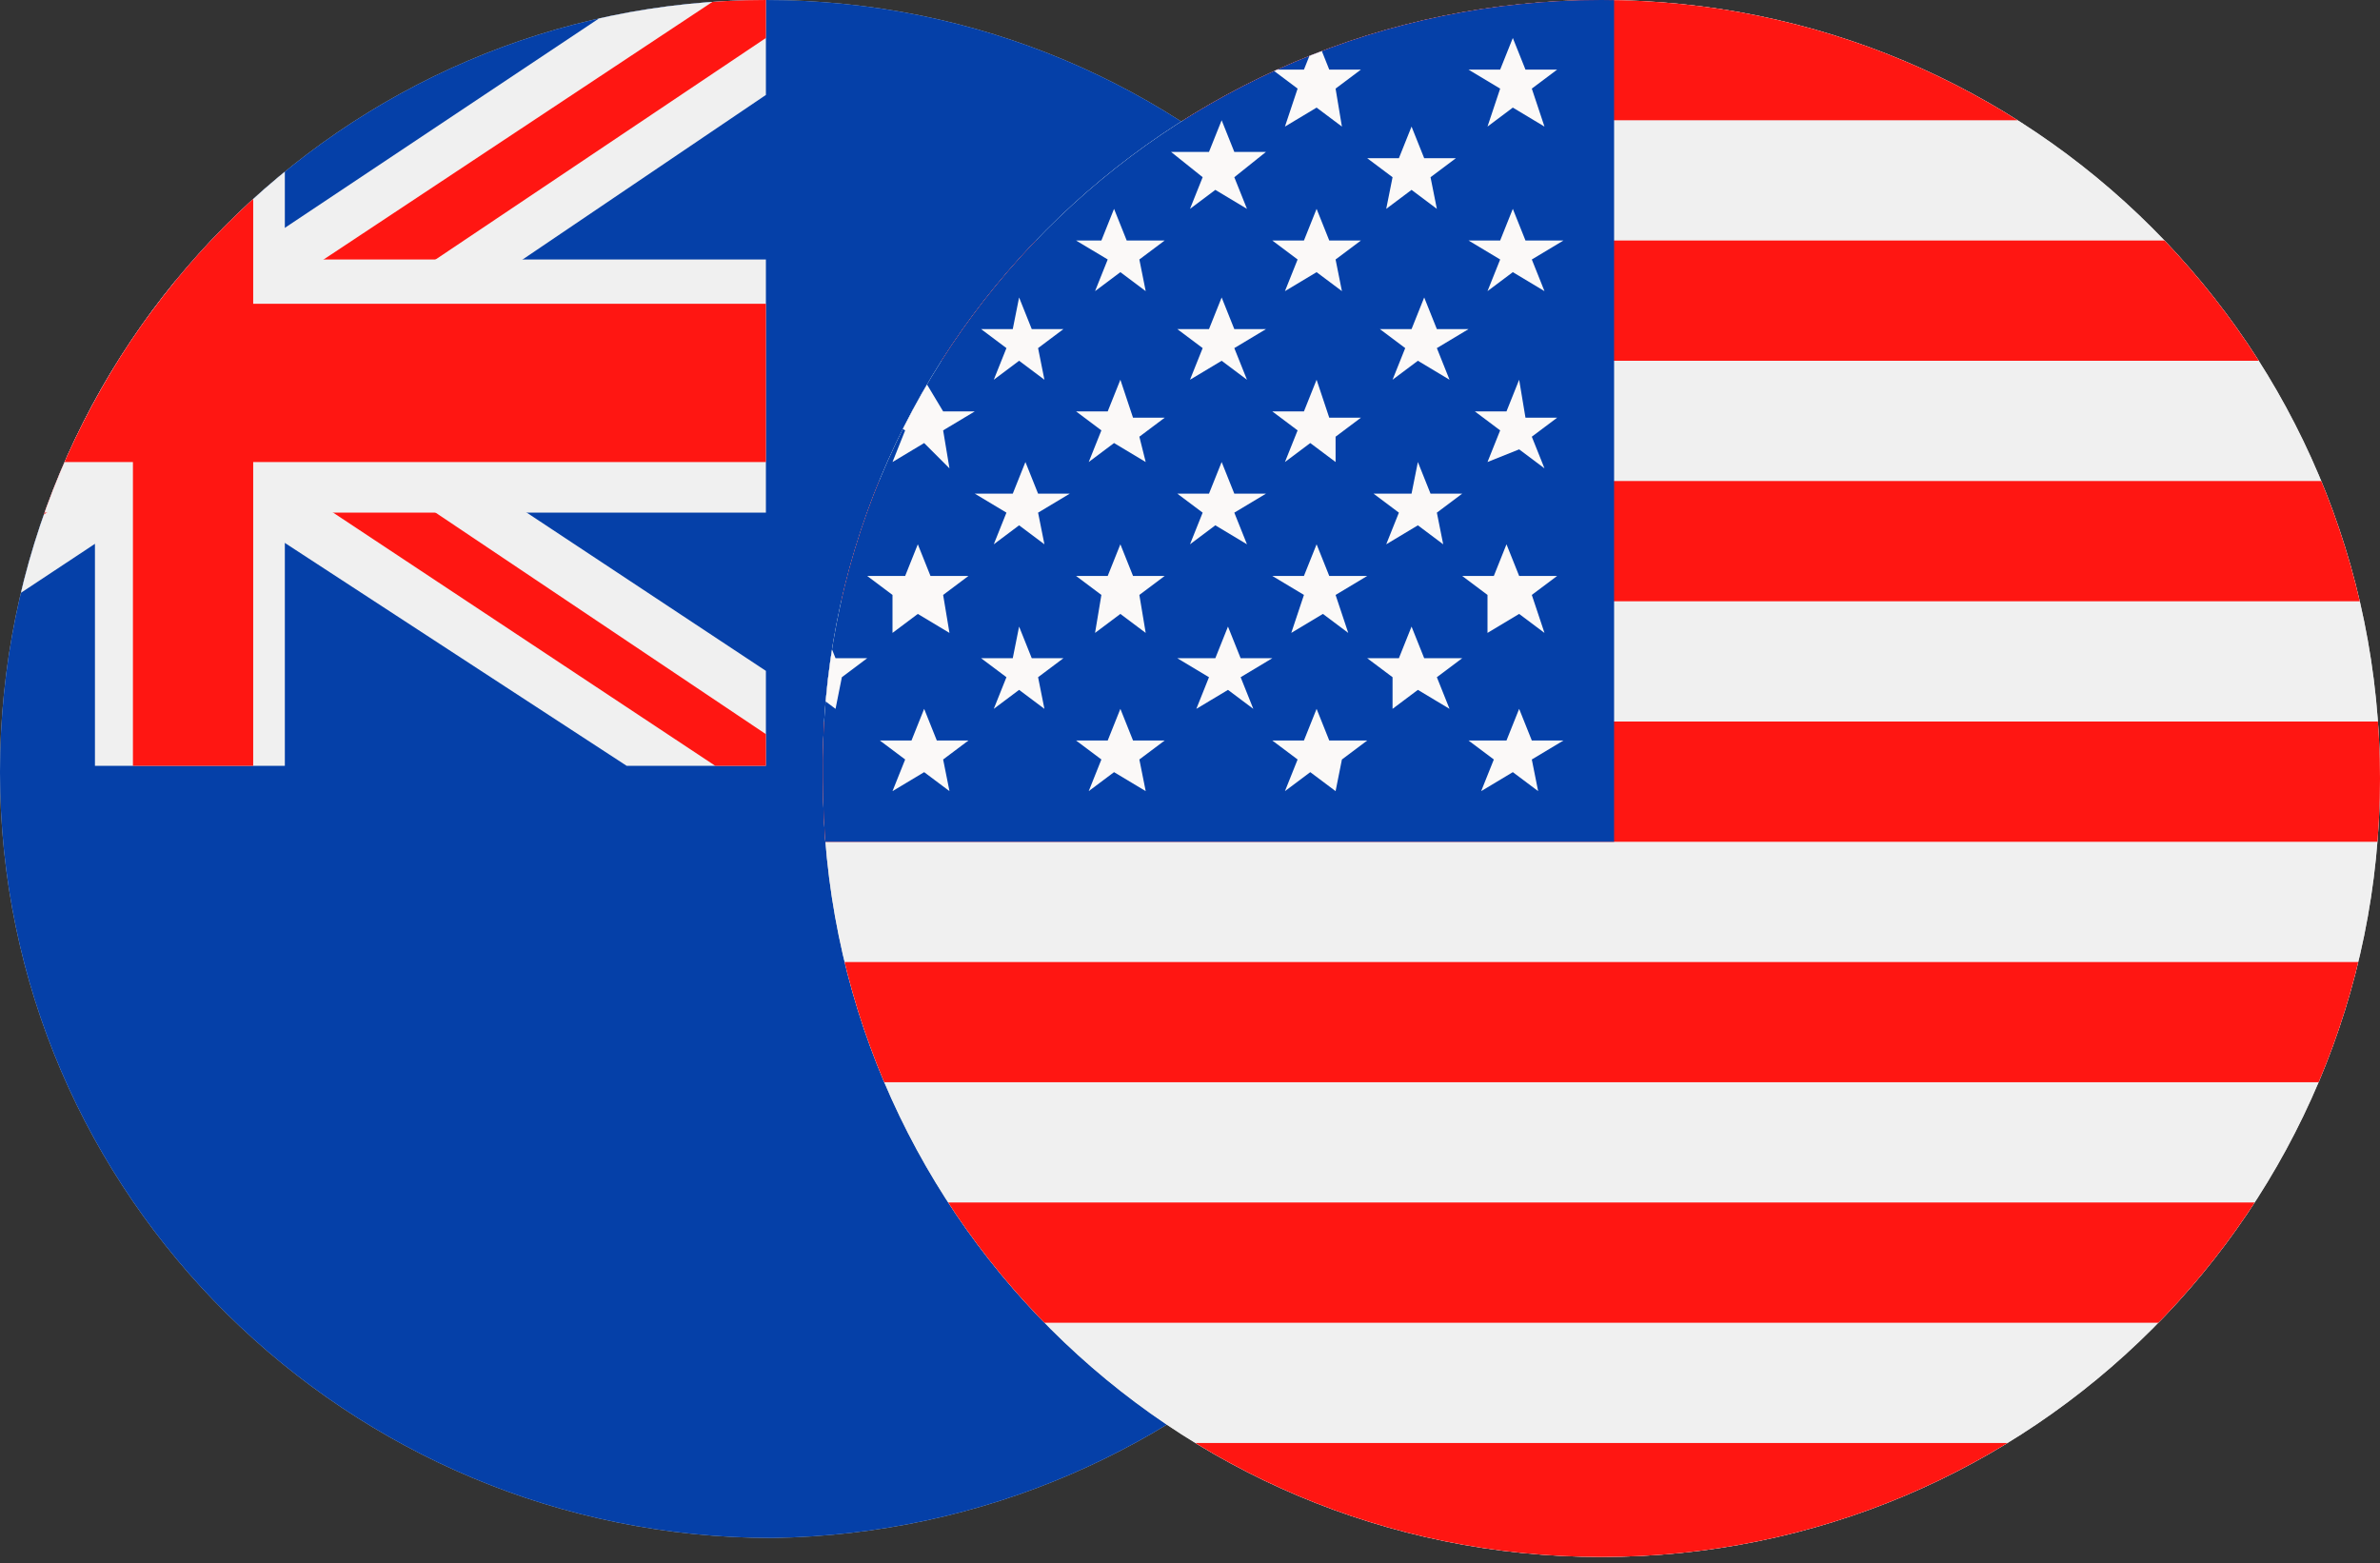 <?xml version="1.0" encoding="utf-8"?>
<!-- Generator: Adobe Illustrator 26.0.3, SVG Export Plug-In . SVG Version: 6.00 Build 0)  -->
<svg version="1.1" id="Layer_1" xmlns="http://www.w3.org/2000/svg" xmlns:xlink="http://www.w3.org/1999/xlink" x="0px" y="0px"
	 viewBox="0 0 37.6 24.7" style="enable-background:new 0 0 37.6 24.7;" xml:space="preserve">
<rect x="0" y="0" width="37.6" height="24.7" fill="#333333" stroke="none"/>
<style type="text/css">
	.st0{fill-rule:evenodd;clip-rule:evenodd;fill:#CCCCCC;}
	.st1{clip-path:url(#SVGID_00000086673335621878400300000005847940971248128139_);}
	.st2{fill-rule:evenodd;clip-rule:evenodd;fill:#0540A8;}
	.st3{fill:#F0F0F0;}
	.st4{fill:#FF1612;}
	.st5{fill-rule:evenodd;clip-rule:evenodd;fill:#F0F0F0;}
	.st6{fill-rule:evenodd;clip-rule:evenodd;fill:#FF1612;}
	.st7{fill:#F5F5F5;}
	.st8{clip-path:url(#SVGID_00000034786098138865360940000010887872207974992046_);}
	.st9{fill:#0540A8;}
	.st10{fill:#FBF9F8;}
</style>
<g id="Layer_2_00000052078907986876261070000014081389670867197617_">
	<g id="Layer_1-2">
		<g id="Page_1">
			<g id="Layer_1-2-2">
				<path class="st0" d="M12.1,0c6.7,0,12.1,5.4,12.2,12.1c0,6.7-5.4,12.1-12.1,12.2C5.5,24.3,0,18.9,0,12.2c0,0,0,0,0,0l0,0
					C0,5.5,5.4,0,12.1,0C12.1,0,12.1,0,12.1,0z"/>
				<g>
					<defs>
						<path id="SVGID_1_" d="M12.1,0c6.7,0,12.1,5.4,12.2,12.1c0,6.7-5.4,12.1-12.1,12.2C5.5,24.3,0,18.9,0,12.2c0,0,0,0,0,0l0,0
							C0,5.5,5.4,0,12.1,0C12.1,0,12.1,0,12.1,0z"/>
					</defs>
					<clipPath id="SVGID_00000044172392449250146330000015815984547579461276_">
						<use xlink:href="#SVGID_1_"  style="overflow:visible;"/>
					</clipPath>
					<g style="clip-path:url(#SVGID_00000044172392449250146330000015815984547579461276_);">
						<polygon class="st2" points="-6.1,0 12.1,0 30.3,0 30.3,24.3 12.1,24.3 -6.1,24.3 						"/>
						<polygon class="st3" points="12.1,10.6 5.3,6.1 12.1,1.5 12.1,0 9.9,0 3,4.6 -3.8,0 -6.1,0 -6.1,1.5 0.8,6.1 -6.1,10.6 
							-6.1,12.1 -3.8,12.1 3,7.6 9.9,12.1 12.1,12.1 						"/>
						<polygon class="st4" points="12.1,11.6 3.9,6.1 12.1,0.6 12.1,0 11.3,0 3,5.5 -5.3,0 -6.1,0 -6.1,0.6 2.2,6.1 -6.1,11.6 
							-6.1,12.1 -5.3,12.1 3,6.6 11.3,12.1 12.1,12.1 						"/>
						<polygon class="st5" points="1.5,0 3,0 4.5,0 4.5,4.1 12.1,4.1 12.1,8.1 4.5,8.1 4.5,12.1 3,12.1 1.5,12.1 1.5,8.1 -6.1,8.1 
							-6.1,4.1 1.5,4.1 						"/>
						<polygon class="st6" points="4,0 4,4.8 12.1,4.8 12.1,7.3 4,7.3 4,12.1 3,12.1 2.1,12.1 2.1,7.3 -6.1,7.3 -6.1,4.8 2.1,4.8 
							2.1,0 3,0 						"/>
						<path class="st6" d="M21.6,16l0.2,0.7h0.8l-0.6,0.5l0.2,0.7l-0.6-0.5l-0.6,0.5l0.2-0.7l-0.6-0.5h0.8
							C21.3,16.7,21.6,16,21.6,16z M25.6,7.8l0.2,0.7h0.8L26,9l0.2,0.7l-0.6-0.4L25,9.8L25.2,9l-0.6-0.4h0.8L25.6,7.8L25.6,7.8z
							 M17.2,9l0.2,0.7h0.8l-0.6,0.4l0.2,0.7l-0.6-0.4l-0.6,0.4l0.2-0.7l-0.6-0.4h0.8L17.2,9z M21.6,4.5l0.2,0.7h0.8L22,5.7l0.2,0.7
							L21.6,6L21,6.4l0.2-0.7l-0.6-0.4h0.8L21.6,4.5L21.6,4.5z"/>
						<path class="st7" d="M21,18l-0.2-0.1l0.2-0.6l-0.6-0.4l0.1-0.2h0.7l0.2-0.6h0.2l0.2,0.6h0.7l0.1,0.2l-0.6,0.4l0.2,0.6L22.1,18
							l-0.6-0.4L21,18z M20.9,16.9l0.4,0.3l-0.2,0.5l0.4-0.3l0.4,0.3l-0.2-0.5l0.4-0.3h-0.5l-0.2-0.5l-0.2,0.5H20.9z M17.7,11
							l-0.5-0.4L16.6,11l-0.2-0.1l0.2-0.6l-0.6-0.4l0.1-0.2h0.7L17,9h0.2l0.2,0.7h0.7l0.1,0.2l-0.6,0.4l0.2,0.6L17.7,11z M16.5,9.8
							l0.4,0.3l-0.2,0.5l0.4-0.3l0.4,0.3l-0.1-0.5l0.4-0.3h-0.5l-0.1-0.5L17,9.8H16.5z M26.1,9.8l-0.6-0.4L25,9.8l-0.2-0.1l0.2-0.6
							l-0.6-0.4l0.1-0.2h0.7l0.2-0.7h0.2l0.2,0.7h0.7l0.1,0.2l-0.5,0.4l0.2,0.6L26.1,9.8z M25.6,9.2L26,9.5L25.8,9l0.4-0.3h-0.5
							l-0.2-0.5l-0.1,0.5h-0.5L25.3,9l-0.1,0.5L25.6,9.2z M22.2,6.5l-0.6-0.4l-0.5,0.4l-0.2-0.1l0.2-0.7l-0.5-0.4l0.1-0.2h0.7
							l0.2-0.7h0.2L22,5.1h0.7l0.1,0.2l-0.5,0.4l0.2,0.7L22.2,6.5z M21,5.3l0.4,0.3l-0.1,0.5l0.4-0.3l0.4,0.3l-0.2-0.5l0.4-0.3h-0.5
							l-0.2-0.5l-0.1,0.5H21z"/>
					</g>
				</g>
			</g>
		</g>
		<g id="Group_92526">
			<g id="Page_1-2">
				<g id="Layer_1-2-2-2">
					<path id="Path_122761" class="st0" d="M25.3,0c6.8,0,12.3,5.5,12.3,12.3c0,6.8-5.5,12.3-12.3,12.3c-6.8,0-12.3-5.5-12.3-12.3
						l0,0C12.9,5.6,18.4,0,25.3,0C25.2,0,25.2,0,25.3,0L25.3,0z"/>
					<g id="Group_92510">
						<g id="Group_92509">
							<g>
								<defs>
									<path id="SVGID_00000043422828674898085140000013232249887454272682_" d="M25.3,0c6.8,0,12.3,5.5,12.3,12.3
										c0,6.8-5.5,12.3-12.3,12.3c-6.8,0-12.3-5.5-12.3-12.3l0,0C12.9,5.6,18.4,0,25.3,0C25.2,0,25.2,0,25.3,0L25.3,0z"/>
								</defs>
								<clipPath id="SVGID_00000056423256910033124610000002407560171491124129_">
									<use xlink:href="#SVGID_00000043422828674898085140000013232249887454272682_"  style="overflow:visible;"/>
								</clipPath>
								<g style="clip-path:url(#SVGID_00000056423256910033124610000002407560171491124129_);">
									<g id="Group_92508">
										<g id="Group_92507">
											<path id="Path_122762" class="st3" d="M6.7,0h37v24.7h-37V0z"/>
											<path id="Path_122763" class="st4" d="M6.7,22.8h37v1.9h-37V22.8z M6.7,0h37v1.9h-37V0z M6.7,3.8h37v1.9h-37V3.8z
												 M6.7,7.6h37v1.9h-37V7.6z M6.7,11.4h37v1.9h-37V11.4z M6.7,15.2h37v1.9h-37V15.2z M6.7,19h37v1.9h-37V19z"/>
											<path id="Path_122764" class="st9" d="M6.7,0h18.8v13.3H6.7V0z"/>
											<path id="Path_122765" class="st10" d="M24.1,3.8l-0.2-0.5l-0.2,0.5h-0.5l0.5,0.3l-0.2,0.5l0.4-0.3l0.5,0.3l-0.2-0.5
												l0.5-0.3H24.1z M8.6,1.4l0.4-0.3H8.5L8.4,0.6L8.2,1.1H7.6l0.4,0.3L7.9,2l0.4-0.3L8.8,2L8.6,1.4z M11.7,1.4l0.4-0.3h-0.6
												l-0.2-0.5l-0.2,0.5h-0.5l0.4,0.3L11,2l0.5-0.3L11.9,2L11.7,1.4z M14.8,1.4l0.5-0.3h-0.6l-0.2-0.5l-0.2,0.5h-0.5l0.4,0.3
												L14.1,2l0.4-0.3L15,2L14.8,1.4z M18,1.4l0.4-0.3h-0.5l-0.2-0.5l-0.2,0.5H17l0.5,0.3l-0.2,0.5l0.4-0.3l0.4,0.3L18,1.4z
												 M10.3,10.7l0.5-0.3h-0.6L10,9.8l-0.2,0.5H9.3l0.5,0.3l-0.2,0.5l0.5-0.3l0.4,0.3L10.3,10.7z M10.3,8.1l0.4-0.3h-0.5
												L10,7.2L9.8,7.8H9.2l0.5,0.3L9.5,8.6l0.4-0.3l0.5,0.3L10.3,8.1z M10.3,5.5l0.4-0.3h-0.6L10,4.7L9.8,5.2H9.2l0.4,0.3
												L9.5,6.1L10,5.7l0.4,0.3L10.3,5.5z M21.1,1.4l0.4-0.3H21l-0.2-0.5l-0.2,0.5h-0.5l0.4,0.3L20.3,2l0.5-0.3L21.2,2L21.1,1.4
												L21.1,1.4z M24.2,1.4l0.4-0.3h-0.5l-0.2-0.5l-0.2,0.5h-0.5l0.5,0.3L23.5,2l0.4-0.3L24.4,2L24.2,1.4L24.2,1.4z M13.3,5.5
												l0.5-0.3h-0.5l-0.2-0.5l-0.2,0.5h-0.6l0.4,0.3l-0.2,0.5L13,5.7l0.5,0.3L13.3,5.5z M13.3,8.1l0.4-0.3h-0.5L13,7.2
												l-0.2,0.5h-0.6l0.4,0.3l-0.2,0.5L13,8.3l0.5,0.3L13.3,8.1z M13.3,10.7l0.4-0.3h-0.5l-0.2-0.5l-0.2,0.5h-0.6l0.4,0.3
												l-0.2,0.5l0.4-0.3l0.4,0.3L13.3,10.7z M16.4,10.7l0.4-0.3h-0.5l-0.2-0.5L16,10.4h-0.5l0.4,0.3l-0.2,0.5l0.4-0.3l0.4,0.3
												L16.4,10.7z M16.4,8.1l0.5-0.3h-0.5l-0.2-0.5L16,7.8h-0.6l0.5,0.3l-0.2,0.5l0.4-0.3l0.4,0.3L16.4,8.1z M16.4,5.5l0.4-0.3
												h-0.5l-0.2-0.5L16,5.2h-0.5l0.4,0.3l-0.2,0.5l0.4-0.3l0.4,0.3L16.4,5.5z M10.2,2.8l0.4-0.3h-0.5L9.9,1.9L9.7,2.4H9.2
												l0.5,0.3L9.4,3.3L9.9,3l0.5,0.3L10.2,2.8z M13.3,2.8l0.4-0.3h-0.5L13,1.9l-0.2,0.5h-0.5l0.4,0.3l-0.2,0.5L13,3l0.5,0.3
												L13.3,2.8z M19.5,5.5L20,5.2h-0.5l-0.2-0.5l-0.2,0.5h-0.5L19,5.5l-0.2,0.5l0.5-0.3l0.4,0.3L19.5,5.5z M19.5,8.1L20,7.8
												h-0.5l-0.2-0.5l-0.2,0.5h-0.5L19,8.1l-0.2,0.5l0.4-0.3l0.5,0.3L19.5,8.1L19.5,8.1z M19.6,10.7l0.5-0.3h-0.5l-0.2-0.5
												l-0.2,0.5h-0.6l0.5,0.3l-0.2,0.5l0.5-0.3l0.4,0.3L19.6,10.7z M22.7,10.7l0.4-0.3h-0.6l-0.2-0.5l-0.2,0.5h-0.5l0.4,0.3
												L22,11.2l0.4-0.3l0.5,0.3L22.7,10.7z M22.7,8.1l0.4-0.3h-0.5l-0.2-0.5l-0.1,0.5h-0.6l0.4,0.3l-0.2,0.5l0.5-0.3l0.4,0.3
												L22.7,8.1z M22.7,5.5l0.5-0.3h-0.5l-0.2-0.5l-0.2,0.5h-0.5l0.4,0.3l-0.2,0.5l0.4-0.3l0.5,0.3L22.7,5.5L22.7,5.5z
												 M16.4,2.8l0.4-0.3h-0.5l-0.2-0.5l-0.2,0.5h-0.5l0.4,0.3l-0.1,0.5L16.1,3l0.4,0.3L16.4,2.8z M19.5,2.8L20,2.4h-0.5
												l-0.2-0.5l-0.2,0.5h-0.6L19,2.8l-0.2,0.5L19.2,3l0.5,0.3L19.5,2.8z M22.6,2.8l0.4-0.3h-0.5l-0.2-0.5l-0.2,0.5h-0.5
												l0.4,0.3l-0.1,0.5L22.3,3l0.4,0.3L22.6,2.8z M8.7,12l0.5-0.3H8.6l-0.2-0.5l-0.1,0.5H7.7L8.1,12L8,12.5l0.5-0.3l0.5,0.3
												L8.7,12z M8.6,9.4l0.4-0.3H8.5L8.4,8.6L8.2,9.1H7.6l0.4,0.3L7.9,10l0.5-0.3L8.8,10L8.6,9.4L8.6,9.4z M8.6,6.9l0.4-0.3
												H8.6L8.4,6L8.2,6.5H7.7l0.4,0.3L7.9,7.4L8.4,7l0.5,0.3L8.6,6.9L8.6,6.9z M11.8,6.9l0.4-0.3h-0.6L11.5,6l-0.2,0.5h-0.5
												l0.4,0.3L11,7.4l0.4-0.3l0.4,0.3L11.8,6.9L11.8,6.9z M11.8,9.4l0.5-0.3h-0.6l-0.2-0.5l-0.2,0.5h-0.6l0.4,0.3L11,10
												l0.5-0.3l0.4,0.3L11.8,9.4z M11.8,12l0.4-0.3h-0.5l-0.2-0.5l-0.2,0.5h-0.6l0.4,0.3l-0.1,0.5l0.4-0.3l0.4,0.3L11.8,12z
												 M14.9,12l0.4-0.3h-0.5l-0.2-0.5l-0.2,0.5h-0.5l0.4,0.3l-0.2,0.5l0.5-0.3l0.4,0.3L14.9,12z M14.9,9.4l0.4-0.3h-0.6
												l-0.2-0.5l-0.2,0.5h-0.6l0.4,0.3L14.1,10l0.4-0.3L15,10L14.9,9.4z M14.9,6.8l0.5-0.3h-0.5L14.6,6l-0.2,0.5h-0.6l0.5,0.3
												l-0.2,0.5l0.5-0.3L15,7.4L14.9,6.8L14.9,6.8z M8.6,4.1l0.4-0.3H8.5L8.3,3.2L8.2,3.8H7.6l0.4,0.3L7.9,4.6l0.5-0.3l0.5,0.3
												L8.6,4.1z M11.7,4.1l0.5-0.3h-0.6l-0.2-0.5l-0.2,0.5h-0.5l0.4,0.3L11,4.6l0.5-0.3l0.4,0.3C11.9,4.4,11.8,4.3,11.7,4.1z
												 M18,6.9l0.4-0.3h-0.5L17.7,6l-0.2,0.5H17l0.4,0.3l-0.2,0.5l0.4-0.3l0.5,0.3L18,6.9z M18,9.4l0.4-0.3h-0.5l-0.2-0.5
												l-0.2,0.5H17l0.4,0.3L17.3,10l0.4-0.3l0.4,0.3L18,9.4z M18,12l0.4-0.3h-0.5l-0.2-0.5l-0.2,0.5H17l0.4,0.3l-0.2,0.5
												l0.4-0.3l0.5,0.3L18,12z M21.2,12l0.4-0.3H21l-0.2-0.5l-0.2,0.5h-0.5l0.4,0.3l-0.2,0.5l0.4-0.3l0.4,0.3L21.2,12z
												 M24.2,12l0.5-0.3h-0.5L24,11.2l-0.2,0.5h-0.6l0.4,0.3l-0.2,0.5l0.5-0.3l0.4,0.3L24.2,12z M21.1,9.4l0.5-0.3H21l-0.2-0.5
												l-0.2,0.5h-0.5l0.5,0.3L20.4,10l0.5-0.3l0.4,0.3L21.1,9.4L21.1,9.4z M24.2,9.4l0.4-0.3h-0.6l-0.2-0.5l-0.2,0.5h-0.5
												l0.4,0.3L23.5,10l0.5-0.3l0.4,0.3L24.2,9.4z M21.1,6.9l0.4-0.3H21L20.8,6l-0.2,0.5h-0.5l0.4,0.3l-0.2,0.5l0.4-0.3
												l0.4,0.3L21.1,6.9z M24.2,6.9l0.4-0.3h-0.5L24,6l-0.2,0.5h-0.5l0.4,0.3l-0.2,0.5L24,7.1l0.4,0.3L24.2,6.9L24.2,6.9z
												 M14.9,4.1l0.5-0.3h-0.6l-0.2-0.5l-0.2,0.5h-0.6l0.5,0.3l-0.2,0.5l0.4-0.3L15,4.6L14.9,4.1z M18,4.1l0.4-0.3h-0.6
												l-0.2-0.5l-0.2,0.5H17l0.5,0.3l-0.2,0.5l0.4-0.3l0.4,0.3L18,4.1z M21.1,4.1l0.4-0.3H21l-0.2-0.5l-0.2,0.5h-0.5l0.4,0.3
												l-0.2,0.5l0.5-0.3l0.4,0.3L21.1,4.1L21.1,4.1z"/>
										</g>
									</g>
								</g>
							</g>
						</g>
					</g>
				</g>
			</g>
		</g>
	</g>
</g>
</svg>

